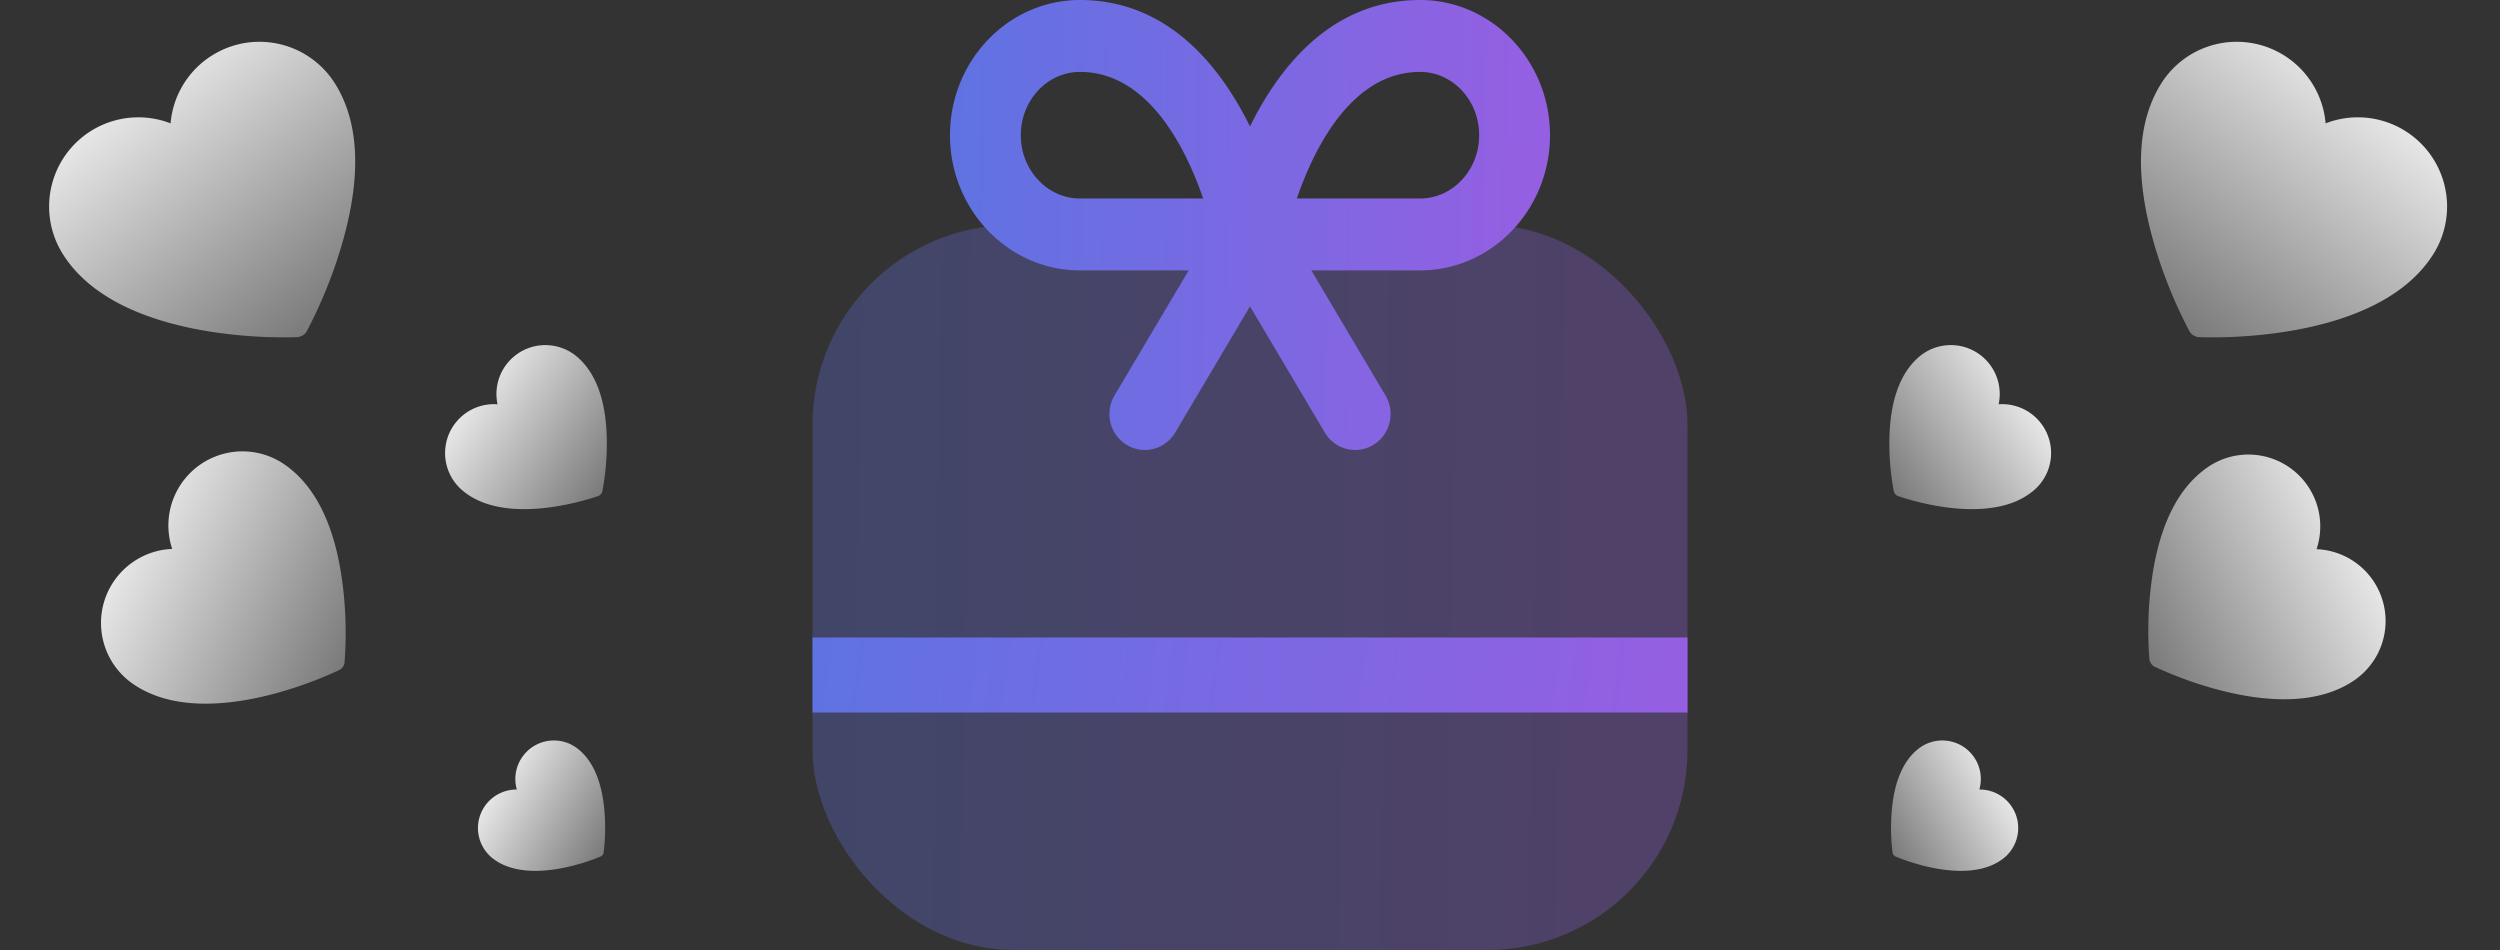<svg xmlns="http://www.w3.org/2000/svg" width="200" height="76" fill="none" viewBox="0 0 200 76">
  <rect x="0" y="0" width="200" height="76" fill="#333333" stroke="none"/>
  <rect width="70" height="58" x="65" y="18" fill="url(#a)" opacity=".3" rx="16"/>
  <path fill="url(#b)" fill-rule="evenodd" d="M65 57h70v-6H65v6Z" clip-rule="evenodd"/>
  <path fill="url(#c)" fill-rule="evenodd" d="M86.395 5.753c5.469 0 8.476 6.11 9.858 10.126h-9.858c-2.606 0-4.73-2.274-4.73-5.063 0-2.792 2.123-5.063 4.73-5.063Zm27.214 0c2.606 0 4.725 2.27 4.725 5.063 0 2.788-2.119 5.063-4.725 5.063h-9.862c1.382-4.016 4.389-10.126 9.862-10.126Zm-27.214 15.88h8.698L89.16 31.638c-.805 1.362-.374 3.126.967 3.947.457.28.963.414 1.461.414.96 0 1.896-.499 2.429-1.396L100 24.509l5.987 10.095A2.815 2.815 0 0 0 108.415 36c.495 0 1.001-.134 1.458-.414 1.341-.821 1.772-2.585.967-3.947l-5.934-10.007h8.703c5.73 0 10.391-4.852 10.391-10.816S119.339 0 113.609 0c-7.003 0-11.211 5.25-13.61 10.114C97.606 5.251 93.398 0 86.396 0 80.66 0 76 4.852 76 10.816s4.661 10.816 10.395 10.816Z" clip-rule="evenodd"/>
  <path fill="url(#d)" d="M16.98 4.424a7.138 7.138 0 0 0-3.335 5.444A7.138 7.138 0 0 0 5.01 20.3c4.525 7.258 18.179 6.694 18.754 6.672a.928.928 0 0 0 .457-.145.904.904 0 0 0 .33-.346 37.393 37.393 0 0 0 2.832-7.037c1.547-5.367 1.357-9.65-.569-12.74a7.138 7.138 0 0 0-9.833-2.28Z"/>
  <path fill="url(#e)" d="M182.714 4.424a7.134 7.134 0 0 1 3.335 5.444 7.14 7.14 0 0 1 8.078 2.104 7.138 7.138 0 0 1 .559 8.328c-4.526 7.258-18.179 6.694-18.755 6.672a.927.927 0 0 1-.456-.145.9.9 0 0 1-.331-.346 37.4 37.4 0 0 1-2.832-7.037c-1.547-5.367-1.357-9.65.569-12.74a7.138 7.138 0 0 1 9.833-2.28Z"/>
  <path fill="url(#f)" d="M14.522 38.667a5.925 5.925 0 0 0-.745 5.248 5.926 5.926 0 0 0-3.139 10.797c5.843 4.037 16.06-.898 16.49-1.104a.77.77 0 0 0 .3-.26.75.75 0 0 0 .138-.374 31.047 31.047 0 0 0-.164-6.296c-.592-4.599-2.15-7.8-4.636-9.518a5.926 5.926 0 0 0-8.244 1.507Z"/>
  <path fill="url(#g)" d="M184.601 38.845a5.746 5.746 0 0 1 .723 5.09 5.75 5.75 0 0 1 5.192 7.668 5.755 5.755 0 0 1-2.148 2.803c-5.667 3.916-15.575-.87-15.993-1.07a.742.742 0 0 1-.291-.253.72.72 0 0 1-.134-.362 30.108 30.108 0 0 1 .159-6.106c.574-4.46 2.085-7.565 4.496-9.232a5.748 5.748 0 0 1 7.996 1.462Z"/>
  <path fill="url(#h)" d="M40.676 28.953a3.914 3.914 0 0 0-.873 3.39 3.913 3.913 0 0 0-2.85 6.856c3.539 3.077 10.605.587 10.903.483a.508.508 0 0 0 .216-.15c.06-.065.1-.146.118-.234.258-1.366.376-2.754.353-4.144-.051-3.062-.84-5.277-2.346-6.586a3.913 3.913 0 0 0-5.52.385Z"/>
  <path fill="url(#i)" d="M159.018 28.953a3.916 3.916 0 0 1 .873 3.39 3.916 3.916 0 0 1 3.896 2.4 3.913 3.913 0 0 1-1.046 4.456c-3.538 3.077-10.605.587-10.903.483a.515.515 0 0 1-.216-.15.497.497 0 0 1-.117-.234 20.498 20.498 0 0 1-.354-4.144c.052-3.062.84-5.277 2.346-6.586a3.913 3.913 0 0 1 5.521.385Z"/>
  <path fill="url(#j)" d="M41.86 60.452a3.083 3.083 0 0 0-.515 2.71 3.083 3.083 0 0 0-1.893 5.535c2.939 2.24 8.368-.077 8.597-.174a.4.4 0 0 0 .162-.128.39.39 0 0 0 .08-.19 16.16 16.16 0 0 0 .069-3.276c-.196-2.405-.928-4.107-2.179-5.06a3.083 3.083 0 0 0-4.321.583Z"/>
  <path fill="url(#k)" d="M157.835 60.452a3.08 3.08 0 0 1 .514 2.71 3.08 3.08 0 0 1 2.942 2.085 3.087 3.087 0 0 1-1.049 3.45c-2.938 2.24-8.367-.077-8.596-.174a.4.4 0 0 1-.163-.128.392.392 0 0 1-.08-.19 16.088 16.088 0 0 1-.068-3.276c.196-2.405.928-4.107 2.178-5.06a3.085 3.085 0 0 1 4.322.583Z"/>
  <defs>
    <linearGradient id="a" x1="63.017" x2="138.178" y1="47" y2="48.034" gradientUnits="userSpaceOnUse">
      <stop stop-color="#5E73E2"/>
      <stop offset="1" stop-color="#985EE2"/>
    </linearGradient>
    <linearGradient id="b" x1="63.017" x2="136.885" y1="54" y2="63.823" gradientUnits="userSpaceOnUse">
      <stop stop-color="#5E73E2"/>
      <stop offset="1" stop-color="#985EE2"/>
    </linearGradient>
    <linearGradient id="c" x1="74.64" x2="126.177" y1="18" y2="18.783" gradientUnits="userSpaceOnUse">
      <stop stop-color="#5E73E2"/>
      <stop offset="1" stop-color="#985EE2"/>
    </linearGradient>
    <linearGradient id="d" x1="6" x2="35.825" y1="1" y2="37.565" gradientUnits="userSpaceOnUse">
      <stop offset=".056" stop-color="#fff"/>
      <stop offset="1" stop-color="#fff" stop-opacity="0"/>
    </linearGradient>
    <linearGradient id="e" x1="193.694" x2="163.87" y1="1" y2="37.565" gradientUnits="userSpaceOnUse">
      <stop offset=".056" stop-color="#fff"/>
      <stop offset="1" stop-color="#fff" stop-opacity="0"/>
    </linearGradient>
    <linearGradient id="f" x1="5.026" x2="39.812" y1="39.68" y2="57.699" gradientUnits="userSpaceOnUse">
      <stop offset=".056" stop-color="#fff"/>
      <stop offset="1" stop-color="#fff" stop-opacity="0"/>
    </linearGradient>
    <linearGradient id="g" x1="193.81" x2="160.073" y1="39.827" y2="57.304" gradientUnits="userSpaceOnUse">
      <stop offset=".056" stop-color="#fff"/>
      <stop offset="1" stop-color="#fff" stop-opacity="0"/>
    </linearGradient>
    <linearGradient id="h" x1="34.37" x2="55.881" y1="28.923" y2="43.296" gradientUnits="userSpaceOnUse">
      <stop offset=".056" stop-color="#fff"/>
      <stop offset="1" stop-color="#fff" stop-opacity="0"/>
    </linearGradient>
    <linearGradient id="i" x1="165.324" x2="143.813" y1="28.923" y2="43.296" gradientUnits="userSpaceOnUse">
      <stop offset=".056" stop-color="#fff"/>
      <stop offset="1" stop-color="#fff" stop-opacity="0"/>
    </linearGradient>
    <linearGradient id="j" x1="36.9" x2="54.542" y1="60.748" y2="70.958" gradientUnits="userSpaceOnUse">
      <stop offset=".056" stop-color="#fff"/>
      <stop offset="1" stop-color="#fff" stop-opacity="0"/>
    </linearGradient>
    <linearGradient id="k" x1="162.794" x2="145.153" y1="60.748" y2="70.958" gradientUnits="userSpaceOnUse">
      <stop offset=".056" stop-color="#fff"/>
      <stop offset="1" stop-color="#fff" stop-opacity="0"/>
    </linearGradient>
  </defs>
</svg>
